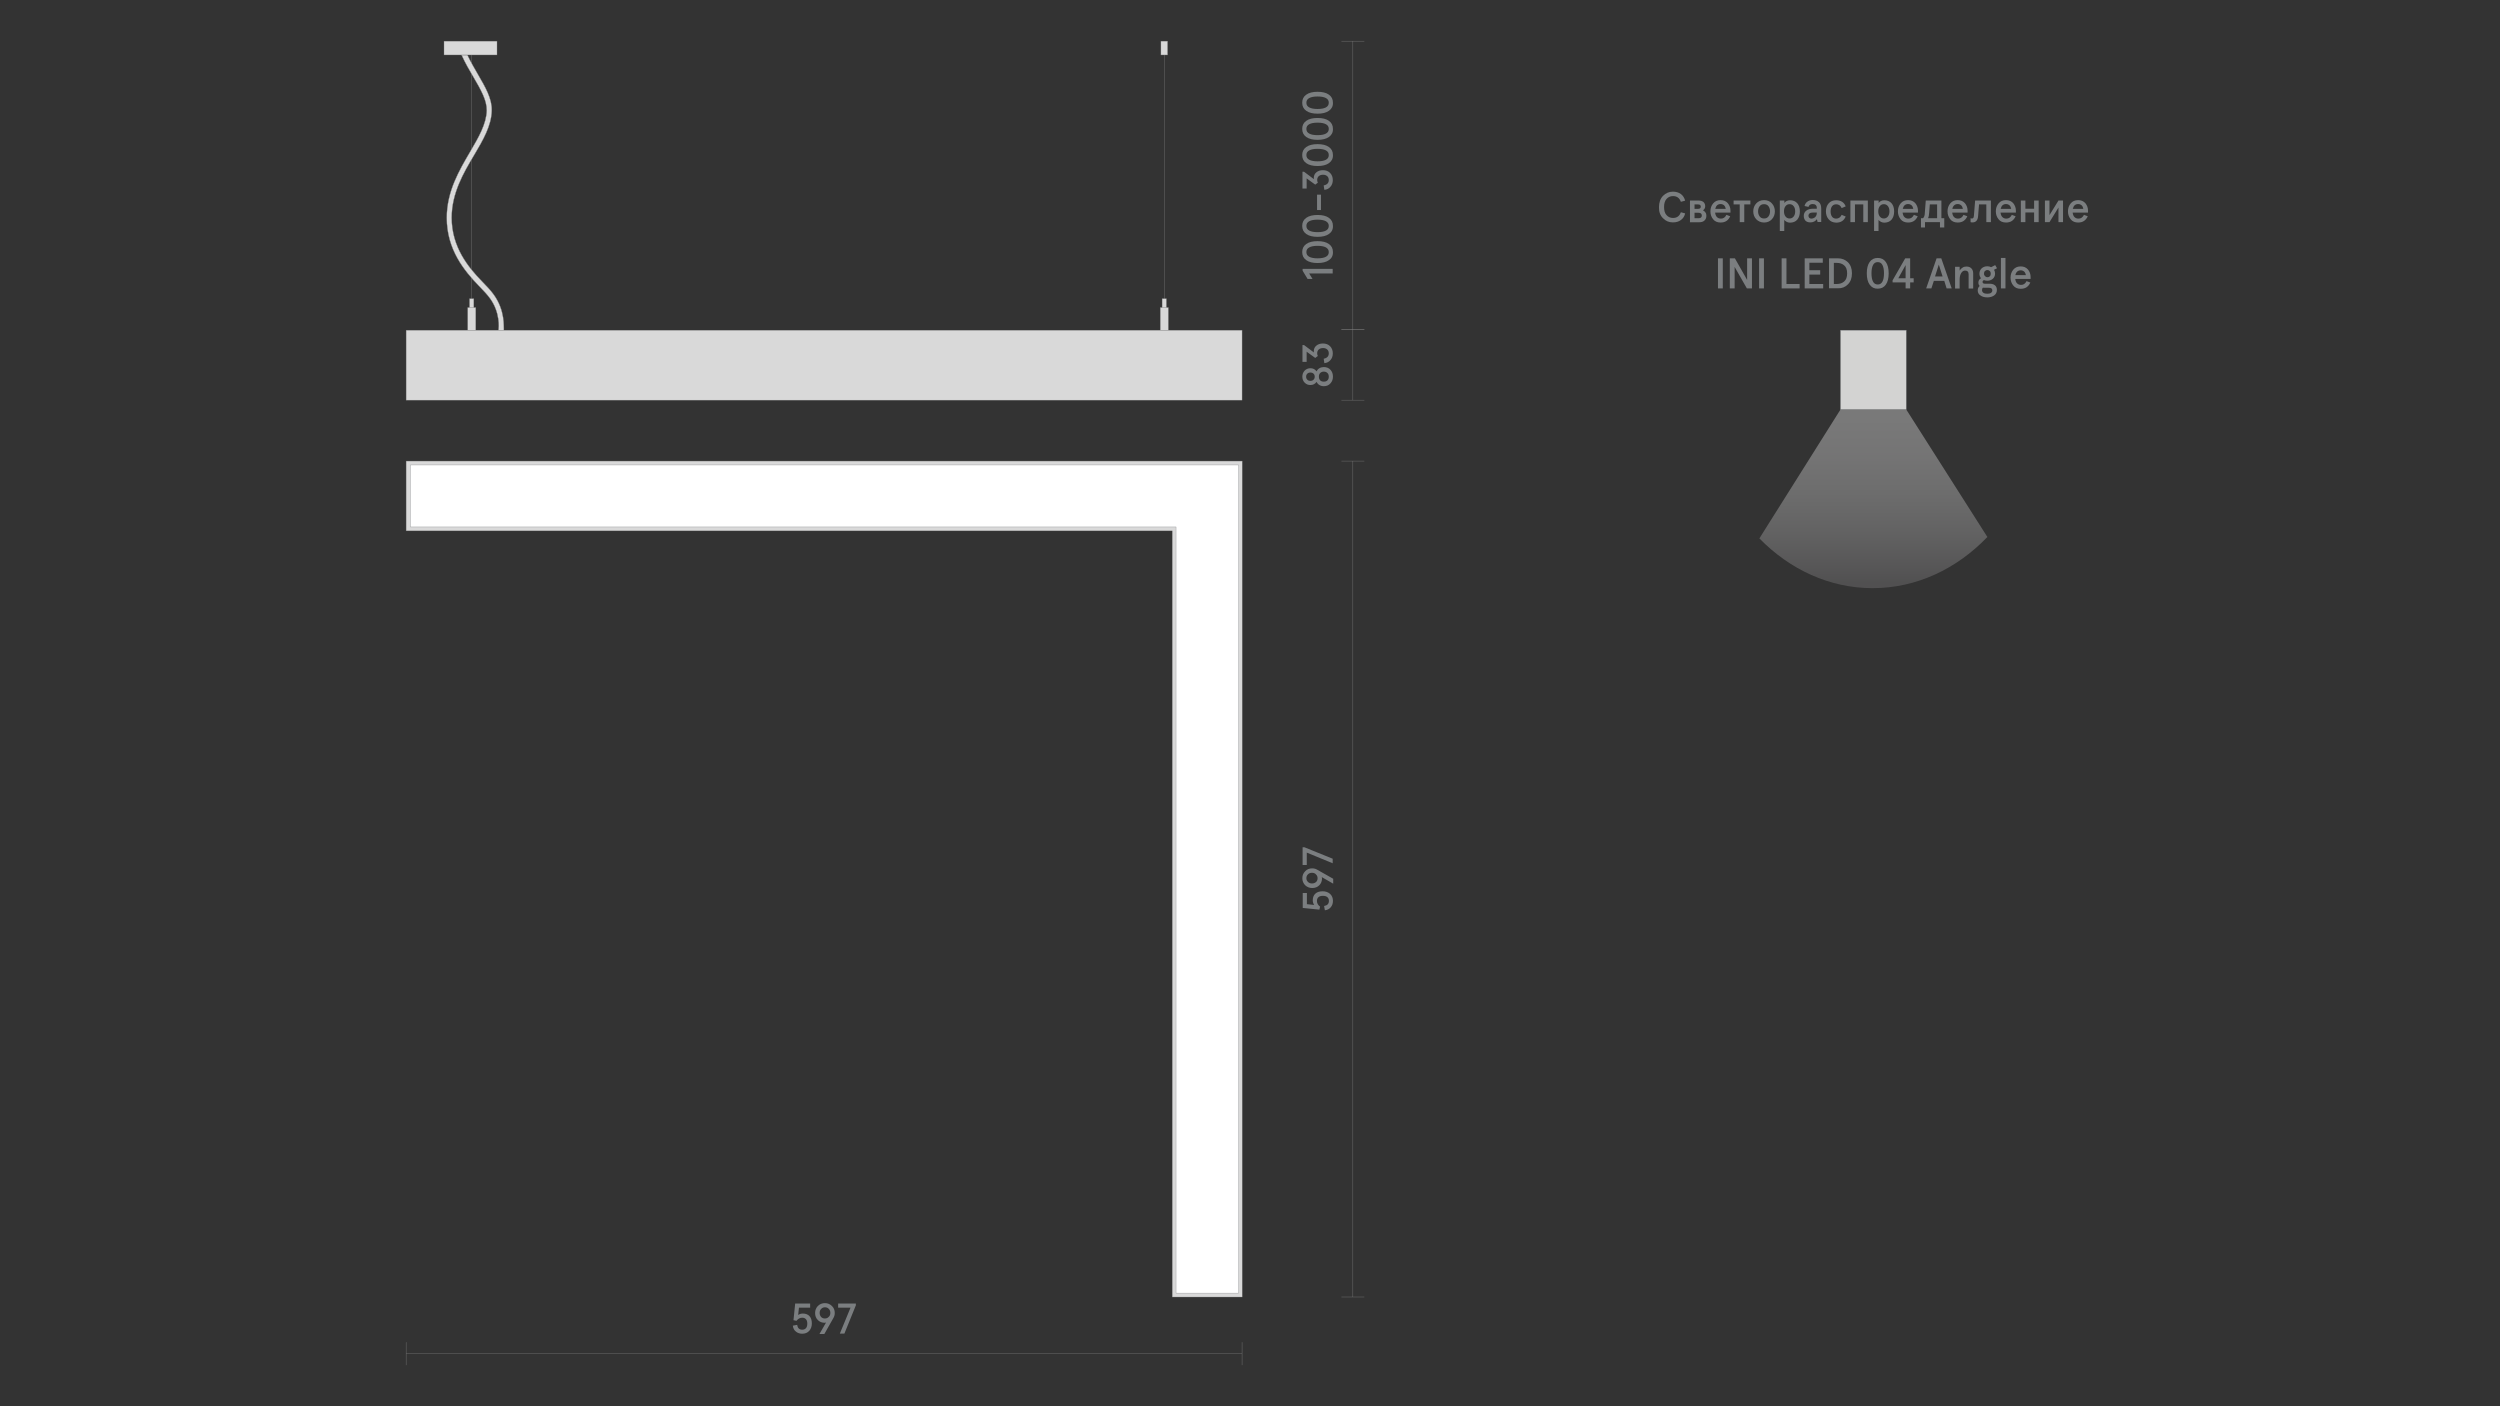 <?xml version="1.0" encoding="utf-8"?>
<!-- Generator: Adobe Illustrator 25.2.3, SVG Export Plug-In . SVG Version: 6.00 Build 0)  -->
<svg version="1.1" id="Слой_1" xmlns="http://www.w3.org/2000/svg" xmlns:xlink="http://www.w3.org/1999/xlink" x="0px" y="0px"
	 viewBox="0 0 1920 1080" style="enable-background:new 0 0 1920 1080;" xml:space="preserve">
<rect x="0" y="0" width="1920" height="1080" fill="#333333" stroke="none"/>
<style type="text/css">
	.st0{fill:none;}
	.st1{fill:#1A1A1A;}
	.st2{fill:none;stroke:#7B7E80;stroke-width:0.25;stroke-linejoin:bevel;stroke-miterlimit:10;}
	.st3{fill:#7B7E80;}
	.st4{fill:#D9D9D9;stroke:#868686;stroke-width:0.25;stroke-miterlimit:10;}
	.st5{fill:#BDBBBA;stroke:#928E8D;stroke-width:0.25;stroke-miterlimit:10;}
	.st6{fill:#878687;}
	.st7{fill:#FFFFFF;stroke:#808285;stroke-width:0.25;stroke-miterlimit:10;}
	.st8{fill:none;stroke:#868686;stroke-width:0.25;stroke-miterlimit:10;}
	.st9{fill:none;stroke:#7B7E80;stroke-width:0.25;stroke-miterlimit:10;}
	.st10{clip-path:url(#SVGID_2_);}
	.st11{opacity:0.35;clip-path:url(#SVGID_4_);fill:url(#SVGID_5_);}
	.st12{fill:#D3D3D2;stroke:#808285;stroke-width:0.25;stroke-miterlimit:10;}
	.st13{fill:none;stroke:#868686;stroke-width:0.25;stroke-miterlimit:10;stroke-dasharray:3;}
	.st14{fill:#868586;}
	.st15{opacity:0.35;clip-path:url(#SVGID_7_);fill:url(#SVGID_8_);}
	.st16{fill:#C6C6C5;}
	.st17{clip-path:url(#SVGID_10_);}
	.st18{opacity:0.35;clip-path:url(#SVGID_12_);fill:url(#SVGID_13_);}
	.st19{clip-path:url(#SVGID_15_);}
	.st20{opacity:0.35;clip-path:url(#SVGID_17_);fill:url(#SVGID_18_);}
	.st21{clip-path:url(#SVGID_20_);}
	.st22{opacity:0.35;clip-path:url(#SVGID_22_);fill:url(#SVGID_23_);}
	.st23{clip-path:url(#SVGID_25_);}
	.st24{opacity:0.35;clip-path:url(#SVGID_27_);fill:url(#SVGID_28_);}
	.st25{fill:none;stroke:#868686;stroke-width:0.25;stroke-miterlimit:10;stroke-dasharray:2.992,2.992;}
	.st26{fill:none;stroke:#868686;stroke-width:0.25;stroke-miterlimit:10;stroke-dasharray:3.021,3.021;}
	.st27{fill:none;stroke:#868686;stroke-width:0.25;stroke-miterlimit:10;stroke-dasharray:3.033,3.033;}
	.st28{fill:none;stroke:#868686;stroke-width:0.25;stroke-miterlimit:10;stroke-dasharray:3.032,3.032;}
	.st29{clip-path:url(#SVGID_30_);}
	.st30{opacity:0.35;clip-path:url(#SVGID_32_);fill:url(#SVGID_33_);}
</style>
<rect class="st0" width="1920" height="1080"/>
<g>
	<g>
		<path class="st3" d="M1274.1,159.1c0-3.6,1-6.5,3.1-8.7c2.1-2.1,4.6-3.2,7.6-3.2c2.4,0,4.4,0.6,6.1,1.8c1.6,1.2,2.7,2.9,3.3,5.1
			l-3.3,0.9c-1-2.9-3-4.4-6-4.4c-2,0-3.7,0.7-5,2.2c-1.3,1.5-1.9,3.5-1.9,6.2s0.6,4.8,1.9,6.2c1.3,1.5,3,2.2,5,2.2c3,0,5-1.5,6-4.4
			l3.3,0.9c-0.5,2.2-1.6,3.9-3.3,5.1c-1.6,1.2-3.6,1.8-6.1,1.8c-3,0-5.5-1-7.6-3.2C1275.1,165.6,1274,162.7,1274.1,159.1z"/>
		<path class="st3" d="M1297.9,170.6V154h6.4c1.7,0,3,0.4,3.9,1.1c0.9,0.8,1.4,1.9,1.4,3.3c0,1.3-0.6,2.4-1.7,3.1
			c0.8,0.4,1.4,1,1.9,1.7c0.5,0.7,0.7,1.5,0.7,2.5c0,1.6-0.5,2.8-1.5,3.7c-1,0.9-2.3,1.3-4.1,1.3H1297.9z M1301.4,160.4h2.7
			c1.4,0,2.1-0.6,2.1-1.7c0-1.1-0.7-1.7-2.1-1.7h-2.7V160.4z M1301.4,167.6h3c1.8,0,2.6-0.7,2.6-2.1c0-1.4-0.9-2.1-2.6-2.1h-3V167.6
			z"/>
		<path class="st3" d="M1329,161.8v1.5h-11.8c0.2,1.5,0.6,2.6,1.4,3.4c0.8,0.8,1.8,1.2,3,1.2c1,0,1.8-0.2,2.5-0.7
			c0.7-0.5,1.3-1.2,1.8-2.2l2.9,1.1c-0.7,1.6-1.7,2.8-2.9,3.6c-1.2,0.8-2.7,1.2-4.5,1.2c-2.4,0-4.4-0.8-5.7-2.5
			c-1.4-1.7-2.1-3.7-2.1-6.1c0-2.4,0.7-4.4,2.1-6.1c1.4-1.7,3.3-2.5,5.7-2.5c2.4,0,4.2,0.8,5.6,2.4
			C1328.3,157.7,1329,159.6,1329,161.8z M1317.3,160.4h8.1c-0.2-1.1-0.6-2-1.3-2.7c-0.7-0.6-1.6-1-2.7-1c-1,0-1.9,0.3-2.6,0.9
			S1317.6,159.2,1317.3,160.4z"/>
		<path class="st3" d="M1336.1,170.6V157h-4.7v-3h12.9v3h-4.7v13.6H1336.1z"/>
		<path class="st3" d="M1348.8,168.4c-1.5-1.6-2.3-3.7-2.3-6.1s0.8-4.5,2.3-6.1c1.5-1.6,3.5-2.5,6-2.5c2.5,0,4.5,0.8,6,2.5
			c1.5,1.6,2.3,3.7,2.3,6.1s-0.8,4.5-2.3,6.1c-1.5,1.6-3.5,2.5-6,2.5C1352.4,170.9,1350.4,170,1348.8,168.4z M1358.2,166.2
			c0.8-1.1,1.2-2.4,1.2-3.9c0-1.5-0.4-2.8-1.2-3.9c-0.8-1.1-1.9-1.6-3.4-1.6c-1.5,0-2.6,0.5-3.4,1.6c-0.8,1.1-1.2,2.4-1.2,3.9
			c0,1.5,0.4,2.8,1.2,3.9c0.8,1.1,1.9,1.6,3.4,1.6C1356.3,167.8,1357.4,167.3,1358.2,166.2z"/>
		<path class="st3" d="M1366.9,177.3V154h3.5v0.9v1c0.4-0.6,0.9-1.1,1.7-1.5c0.8-0.4,1.7-0.6,2.6-0.6c2.4,0,4.3,0.8,5.6,2.3
			c1.3,1.5,2,3.6,2,6.3s-0.7,4.7-2,6.3c-1.3,1.5-3.2,2.3-5.6,2.3c-0.9,0-1.7-0.2-2.5-0.6s-1.4-0.9-1.9-1.5v1v7.5H1366.9z
			 M1377.5,166.3c0.8-1,1.2-2.3,1.2-4c0-1.7-0.4-3-1.2-4c-0.8-1-1.8-1.5-3.1-1.5c-1.3,0-2.3,0.5-3.1,1.5c-0.8,1-1.2,2.3-1.2,4
			c0,1.7,0.4,3,1.2,4c0.8,1,1.8,1.5,3.1,1.5C1375.7,167.8,1376.7,167.3,1377.5,166.3z"/>
		<path class="st3" d="M1385.3,165.8c0-1.7,0.6-3,1.9-4c1.3-1,3-1.5,5.2-1.5h2.9v-0.7c0-1-0.3-1.7-0.9-2.2c-0.6-0.5-1.3-0.7-2.3-0.7
			c-1.6,0-2.7,0.7-3.2,2.2l-3-0.7c0.3-1.4,1-2.5,2.1-3.3c1.1-0.8,2.5-1.3,4.1-1.3c2.1,0,3.7,0.6,4.9,1.7c1.2,1.1,1.7,2.8,1.7,4.9
			v10.3h-2.8l-0.5-2.2c-1.2,1.7-2.9,2.5-5.1,2.5c-1.5,0-2.7-0.4-3.7-1.3C1385.8,168.6,1385.3,167.4,1385.3,165.8z M1395.3,163.6
			v-0.4h-2.8c-2.4,0-3.6,0.9-3.6,2.6c0,0.6,0.2,1.1,0.6,1.5c0.4,0.4,1,0.6,1.6,0.6c1.1,0,2-0.4,2.9-1.1
			C1394.9,165.9,1395.3,164.9,1395.3,163.6z"/>
		<path class="st3" d="M1404.4,168.4c-1.4-1.6-2.1-3.7-2.1-6.1s0.7-4.5,2.1-6.1c1.4-1.6,3.3-2.4,5.8-2.4c3.6,0,6.1,1.6,7.3,4.7
			l-3.1,1.3c-0.9-2-2.3-2.9-4.2-2.9c-1.4,0-2.4,0.5-3.2,1.5c-0.7,1-1.1,2.3-1.1,4c0,1.7,0.4,3,1.1,4c0.7,1,1.8,1.5,3.2,1.5
			c1.9,0,3.3-1,4.2-2.9l3.1,1.3c-1.3,3.1-3.7,4.7-7.3,4.7C1407.7,170.9,1405.8,170.1,1404.4,168.4z"/>
		<path class="st3" d="M1421.1,170.6V154h13.4v16.6h-3.5V157h-6.4v13.6H1421.1z"/>
		<path class="st3" d="M1439.3,177.3V154h3.5v0.9v1c0.4-0.6,0.9-1.1,1.7-1.5c0.8-0.4,1.7-0.6,2.6-0.6c2.4,0,4.3,0.8,5.6,2.3
			c1.3,1.5,2,3.6,2,6.3s-0.7,4.7-2,6.3c-1.3,1.5-3.2,2.3-5.6,2.3c-0.9,0-1.7-0.2-2.5-0.6s-1.4-0.9-1.9-1.5v1v7.5H1439.3z
			 M1449.9,166.3c0.8-1,1.2-2.3,1.2-4c0-1.7-0.4-3-1.2-4c-0.8-1-1.8-1.5-3.1-1.5c-1.3,0-2.3,0.5-3.1,1.5c-0.8,1-1.2,2.3-1.2,4
			c0,1.7,0.4,3,1.2,4c0.8,1,1.8,1.5,3.1,1.5C1448,167.8,1449.1,167.3,1449.9,166.3z"/>
		<path class="st3" d="M1473,161.8v1.5h-11.8c0.2,1.5,0.6,2.6,1.4,3.4c0.8,0.8,1.8,1.2,3,1.2c1,0,1.8-0.2,2.5-0.7
			c0.7-0.5,1.3-1.2,1.8-2.2l2.9,1.1c-0.7,1.6-1.7,2.8-2.9,3.6c-1.2,0.8-2.7,1.2-4.5,1.2c-2.4,0-4.4-0.8-5.7-2.5
			c-1.4-1.7-2.1-3.7-2.1-6.1c0-2.4,0.7-4.4,2.1-6.1c1.4-1.7,3.3-2.5,5.7-2.5c2.4,0,4.2,0.8,5.6,2.4
			C1472.3,157.7,1473,159.6,1473,161.8z M1461.3,160.4h8.1c-0.2-1.1-0.6-2-1.3-2.7c-0.7-0.6-1.6-1-2.7-1c-1,0-1.9,0.3-2.6,0.9
			S1461.6,159.2,1461.3,160.4z"/>
		<path class="st3" d="M1475.3,174.7v-7.1h1.6c0.5-0.5,0.8-1.1,1-1.7c0.2-0.7,0.4-1.6,0.4-2.8l0.7-9.1h12v13.6h2.2v7.1h-3.3v-4.1
			h-11.5v4.1H1475.3z M1480.7,167.6h7V157h-5.6l-0.5,6.4C1481.5,165.3,1481.2,166.7,1480.7,167.6z"/>
		<path class="st3" d="M1511.1,161.8v1.5h-11.8c0.2,1.5,0.6,2.6,1.4,3.4c0.8,0.8,1.8,1.2,3,1.2c1,0,1.8-0.2,2.5-0.7
			c0.7-0.5,1.3-1.2,1.8-2.2l2.9,1.1c-0.7,1.6-1.7,2.8-2.9,3.6c-1.2,0.8-2.7,1.2-4.5,1.2c-2.4,0-4.4-0.8-5.7-2.5
			c-1.4-1.7-2.1-3.7-2.1-6.1c0-2.4,0.7-4.4,2.1-6.1c1.4-1.7,3.3-2.5,5.7-2.5c2.4,0,4.2,0.8,5.6,2.4
			C1510.4,157.7,1511.1,159.6,1511.1,161.8z M1499.4,160.4h8.1c-0.2-1.1-0.6-2-1.3-2.7c-0.7-0.6-1.6-1-2.7-1c-1,0-1.9,0.3-2.6,0.9
			S1499.6,159.2,1499.4,160.4z"/>
		<path class="st3" d="M1513.4,170.6v-3c0.4,0.2,0.8,0.2,1.1,0.2c0.5,0,0.9-0.2,1.1-0.6c0.2-0.4,0.3-1,0.4-1.9l0.9-11.3h12.1v16.6
			h-3.5V157h-5.6l-0.7,8.7c-0.1,1.8-0.5,3-1.3,3.9c-0.7,0.8-1.7,1.2-3,1.2C1514.3,170.8,1513.8,170.8,1513.4,170.6z"/>
		<path class="st3" d="M1548.2,161.8v1.5h-11.8c0.2,1.5,0.6,2.6,1.4,3.4c0.8,0.8,1.8,1.2,3,1.2c1,0,1.8-0.2,2.5-0.7
			c0.7-0.5,1.3-1.2,1.8-2.2l2.9,1.1c-0.7,1.6-1.7,2.8-2.9,3.6c-1.2,0.8-2.7,1.2-4.5,1.2c-2.4,0-4.4-0.8-5.7-2.5
			c-1.4-1.7-2.1-3.7-2.1-6.1c0-2.4,0.7-4.4,2.1-6.1c1.4-1.7,3.3-2.5,5.7-2.5c2.4,0,4.2,0.8,5.6,2.4
			C1547.5,157.7,1548.2,159.6,1548.2,161.8z M1536.5,160.4h8.1c-0.2-1.1-0.6-2-1.3-2.7c-0.7-0.6-1.6-1-2.7-1c-1,0-1.9,0.3-2.6,0.9
			S1536.8,159.2,1536.5,160.4z"/>
		<path class="st3" d="M1552,170.6V154h3.5v6.3h6.7V154h3.5v16.6h-3.5v-7.4h-6.7v7.4H1552z"/>
		<path class="st3" d="M1570.5,170.6V154h3.5v11.2l6.9-11.2h3.5v16.6h-3.5v-11.2l-6.9,11.2H1570.5z"/>
		<path class="st3" d="M1603.6,161.8v1.5h-11.8c0.2,1.5,0.6,2.6,1.4,3.4c0.8,0.8,1.8,1.2,3,1.2c1,0,1.8-0.2,2.5-0.7
			c0.7-0.5,1.3-1.2,1.8-2.2l2.9,1.1c-0.7,1.6-1.7,2.8-2.9,3.6c-1.2,0.8-2.7,1.2-4.5,1.2c-2.4,0-4.4-0.8-5.7-2.5
			c-1.4-1.7-2.1-3.7-2.1-6.1c0-2.4,0.7-4.4,2.1-6.1c1.4-1.7,3.3-2.5,5.7-2.5c2.4,0,4.2,0.8,5.6,2.4
			C1602.9,157.7,1603.6,159.6,1603.6,161.8z M1591.9,160.4h8.1c-0.2-1.1-0.6-2-1.3-2.7c-0.7-0.6-1.6-1-2.7-1c-1,0-1.9,0.3-2.6,0.9
			S1592.2,159.2,1591.9,160.4z"/>
	</g>
</g>
<g>
	<g>
		<path class="st3" d="M1319.4,221.5v-23.1h3.7v23.1H1319.4z"/>
		<path class="st3" d="M1328.5,221.5v-23.1h3.9l9.4,16.6v-16.6h3.7v23.1h-3.9l-9.4-16.5v16.5H1328.5z"/>
		<path class="st3" d="M1351,221.5v-23.1h3.7v23.1H1351z"/>
		<path class="st3" d="M1368.3,221.5v-23.1h3.7v19.7h10.1v3.4H1368.3z"/>
		<path class="st3" d="M1386,221.5v-23.1h13.9v3.4h-10.3v5.7h8.3v3.4h-8.3v7.2h10.6v3.4H1386z"/>
		<path class="st3" d="M1404.7,221.5v-23.1h6.9c3,0,5.5,1,7.6,3c2.1,2.1,3.1,4.9,3.1,8.5c0,3.6-1,6.4-3.1,8.5
			c-2.1,2.1-4.6,3.1-7.6,3H1404.7z M1408.4,218.1h2.3c2.2,0,4.1-0.6,5.6-1.9c1.5-1.3,2.3-3.4,2.3-6.2c0-2.9-0.8-5-2.3-6.2
			c-1.5-1.3-3.3-1.9-5.6-1.9h-2.3V218.1z"/>
		<path class="st3" d="M1435.9,218.6c-1.5-2.1-2.2-5-2.2-8.7s0.7-6.6,2.2-8.7c1.5-2.1,3.5-3.1,6.2-3.1c2.7,0,4.7,1,6.2,3.1
			s2.2,5,2.2,8.7s-0.7,6.6-2.2,8.7s-3.5,3.1-6.2,3.1C1439.5,221.8,1437.4,220.7,1435.9,218.6z M1445.7,216.3
			c0.8-1.5,1.2-3.6,1.2-6.4s-0.4-4.9-1.2-6.4c-0.8-1.5-2-2.2-3.6-2.2s-2.8,0.7-3.6,2.2c-0.8,1.5-1.2,3.6-1.2,6.4s0.4,4.9,1.2,6.4
			c0.8,1.5,2,2.2,3.6,2.2S1444.9,217.8,1445.7,216.3z"/>
		<path class="st3" d="M1463.5,221.5v-4.6h-10v-1.6l9.7-16.9h3.8v15.3h2.7v3.2h-2.7v4.6H1463.5z M1457.9,213.7h5.6v-10.1
			L1457.9,213.7z"/>
		<path class="st3" d="M1479.3,221.5l8-23.1h3.6l8,23.1h-3.9l-1.8-5.8h-8l-1.9,5.8H1479.3z M1486.1,212.3h5.8l-2.9-9.1L1486.1,212.3
			z"/>
		<path class="st3" d="M1501.5,221.5v-16.6h3.5v2.9c0.6-1,1.4-1.8,2.3-2.3c0.9-0.6,1.9-0.8,3-0.8c1.6,0,2.8,0.5,3.7,1.4
			c0.9,0.9,1.4,2.2,1.4,3.8v11.7h-3.5v-10.8c0-2-0.9-3-2.7-3c-1.2,0-2.2,0.6-3,1.9s-1.2,3-1.2,5.1v6.8H1501.5z"/>
		<path class="st3" d="M1518.9,223c0-1.4,0.5-2.5,1.5-3.4c-0.7-0.6-1-1.5-1-2.6c0-1.5,0.7-2.6,2-3.3c-0.8-1-1.2-2.2-1.2-3.5
			c0-1.7,0.6-3,1.7-4.1c1.1-1,2.6-1.6,4.3-1.6c1.1,0,2.1,0.2,3,0.7l3.1-1.6l1.4,2.4l-2.3,1.2c0.5,0.8,0.8,1.8,0.8,2.9
			c0,1.7-0.6,3-1.7,4c-1.1,1-2.6,1.5-4.3,1.5c-1,0-1.8-0.2-2.6-0.5c-0.6,0.3-1,0.8-1,1.4c0,0.9,0.6,1.4,1.7,1.4h3.7
			c1.7,0,3.1,0.4,4.1,1.2c1,0.8,1.5,2,1.5,3.5c0,1.9-0.7,3.3-2.1,4.3c-1.4,1-3.2,1.5-5.2,1.5c-2.2,0-4-0.5-5.3-1.5
			C1519.6,226.1,1518.9,224.7,1518.9,223z M1530.1,223c0-1.4-0.9-2-2.8-2h-2.6c-0.8,0-1.4,0-1.8-0.1c-0.5,0.5-0.7,1.1-0.7,2
			c0,0.9,0.4,1.5,1.1,2c0.7,0.5,1.7,0.7,3,0.7c1.2,0,2.2-0.2,2.8-0.7C1529.8,224.4,1530.1,223.8,1530.1,223z M1528.9,210.2
			c0-0.8-0.2-1.5-0.7-2c-0.5-0.5-1.1-0.8-1.9-0.8s-1.4,0.3-1.9,0.8c-0.5,0.5-0.7,1.2-0.7,2c0,0.8,0.3,1.4,0.8,1.9
			c0.5,0.5,1.1,0.8,1.9,0.8c0.8,0,1.4-0.3,1.9-0.8C1528.7,211.7,1528.9,211,1528.9,210.2z"/>
		<path class="st3" d="M1536.7,221.5v-23.4h3.5v23.4H1536.7z"/>
		<path class="st3" d="M1559.5,212.7v1.5h-11.8c0.2,1.5,0.6,2.6,1.4,3.4c0.8,0.8,1.8,1.2,3,1.2c1,0,1.8-0.2,2.5-0.7
			c0.7-0.5,1.3-1.2,1.8-2.2l2.9,1.1c-0.7,1.6-1.7,2.8-2.9,3.6c-1.2,0.8-2.7,1.2-4.5,1.2c-2.4,0-4.4-0.8-5.7-2.5
			c-1.4-1.7-2.1-3.7-2.1-6.1c0-2.4,0.7-4.4,2.1-6.1c1.4-1.7,3.3-2.5,5.7-2.5c2.4,0,4.2,0.8,5.6,2.4
			C1558.8,208.6,1559.5,210.5,1559.5,212.7z M1547.8,211.3h8.1c-0.2-1.1-0.6-2-1.3-2.7c-0.7-0.6-1.6-1-2.7-1c-1,0-1.9,0.3-2.6,0.9
			S1548,210.1,1547.8,211.3z"/>
	</g>
</g>
<g>
	<defs>
		<path id="SVGID_29_" d="M1413.5,314.5l-62.3,99c23.3,23.8,53.7,38.2,87,38.2c33.8,0,64.7-14.9,88.1-39.3l-62.3-97.9H1413.5z"/>
	</defs>
	<clipPath id="SVGID_2_">
		<use xlink:href="#SVGID_29_"  style="overflow:visible;"/>
	</clipPath>
	<g class="st10">
		<defs>
			<rect id="SVGID_31_" x="1347.1" y="306.2" width="181.6" height="149.6"/>
		</defs>
		<clipPath id="SVGID_4_">
			<use xlink:href="#SVGID_31_"  style="overflow:visible;"/>
		</clipPath>
		
			<linearGradient id="SVGID_5_" gradientUnits="userSpaceOnUse" x1="3326.299" y1="272.443" x2="3326.299" y2="423.732" gradientTransform="matrix(1 6.930760e-06 0 1 -1884.564 24.503)">
			<stop  offset="0" style="stop-color:#FFFFFF"/>
			<stop  offset="0.17" style="stop-color:#FBFBFB"/>
			<stop  offset="0.355" style="stop-color:#EEEDEE"/>
			<stop  offset="0.547" style="stop-color:#D8D8D8"/>
			<stop  offset="0.745" style="stop-color:#BAB9BA"/>
			<stop  offset="0.945" style="stop-color:#949294"/>
			<stop  offset="1" style="stop-color:#888688"/>
		</linearGradient>
		<path class="st11" d="M1346.2,324.5v132.4l191,0l0-144.4c-0.4-1.4-118.2-26.9-118.2-26.9S1346.5,323.7,1346.2,324.5z"/>
	</g>
</g>
<rect x="1413.5" y="253.6" class="st12" width="50.5" height="60.9"/>
<g>
	<line class="st4" x1="362.2" y1="239.5" x2="362.2" y2="42.2"/>
	<g>
		<path class="st4" d="M379.3,226.4c-2.4-3.4-5.7-6.8-9.2-10.4c-10.4-10.7-23.2-26.2-23.2-48.8c0-18.9,9.1-34.4,17.2-48
			c6.9-11.6,13.3-22.6,13.6-34.3c0.2-9.2-4.9-17.9-10.7-27.9c-2.7-4.6-5.5-9.5-8-14.7h-4.5c2.8,6.2,6.1,11.8,9.2,17.1
			c5.5,9.4,10.2,17.5,10.1,25.4c-0.2,10.4-6.4,20.9-12.9,32c-8.3,14.2-17.8,30.2-17.8,50.5c0,24.5,13.6,40.8,24.5,52.1
			c3.4,3.5,6.6,6.8,8.8,9.9c7.9,10.9,6.6,22.8,6.5,23.4l-0.1,1h1h2.2l0.9,0l0.1-0.8C386.8,251.1,388,238.5,379.3,226.4z"/>
		<polygon class="st4" points="380.8,31.6 354.6,31.6 350.3,31.6 341.8,31.6 341,31.6 341,32 341,41.7 341,42.2 341.8,42.2 
			354.3,42.2 358.8,42.2 380.8,42.2 381.7,42.2 381.7,41.7 381.7,32 381.7,31.6 		"/>
	</g>
	<rect x="360.6" y="229.4" class="st4" width="3.3" height="7.1"/>
	<rect x="359.2" y="236.2" class="st4" width="6.2" height="17.4"/>
</g>
<g>
	<line class="st4" x1="894.2" y1="239.5" x2="894.2" y2="42.2"/>
	<g>
		<polygon class="st4" points="896.6,31.6 893.3,31.6 892.8,31.6 891.7,31.6 891.6,31.6 891.6,32 891.6,41.7 891.6,42.2 891.7,42.2 
			893.3,42.2 893.9,42.2 896.6,42.2 896.7,42.2 896.7,41.7 896.7,32 896.7,31.6 		"/>
	</g>
	<rect x="892.5" y="229.4" class="st4" width="3.3" height="7.1"/>
	<rect x="891.1" y="236.2" class="st4" width="6.2" height="17.4"/>
</g>
<rect x="311.9" y="253.6" class="st4" width="642" height="53.7"/>
<polygon class="st4" points="954,996.1 954,354.1 953.9,354.1 900.3,354.1 311.9,354.1 311.9,407.7 900.3,407.7 900.3,996.1 "/>
<line class="st4" x1="1039" y1="307.3" x2="1039" y2="253.1"/>
<g>
	<g>
		<path class="st3" d="M1016.7,296.6c-1.3,0-2.4-0.3-3.4-0.9c-1-0.6-1.7-1.4-2.2-2.4c-1.1,1.6-2.7,2.4-4.7,2.4
			c-1.8,0-3.2-0.6-4.4-1.8c-1.2-1.2-1.8-2.8-1.8-4.6c0-1.9,0.6-3.4,1.8-4.7c1.2-1.2,2.7-1.8,4.4-1.8c2,0,3.6,0.8,4.7,2.4
			c0.5-1,1.2-1.8,2.2-2.4c1-0.6,2.2-0.9,3.4-0.9c2.1,0,3.8,0.7,5.1,2.1c1.3,1.4,1.9,3.2,1.9,5.2c0,2.1-0.6,3.8-1.9,5.2
			C1020.5,295.9,1018.8,296.6,1016.7,296.6z M1008.8,287c-0.6-0.6-1.4-0.9-2.4-0.9s-1.8,0.3-2.4,0.9c-0.6,0.6-0.9,1.3-0.9,2.3
			c0,0.9,0.3,1.7,0.9,2.3c0.6,0.6,1.4,0.9,2.4,0.9s1.8-0.3,2.4-0.9s0.9-1.3,0.9-2.3C1009.7,288.3,1009.4,287.5,1008.8,287z
			 M1019.5,286.5c-0.7-0.7-1.6-1.1-2.8-1.1s-2.1,0.4-2.8,1.1c-0.7,0.7-1,1.6-1,2.8c0,1.1,0.3,2.1,1,2.8c0.7,0.7,1.6,1,2.8,1
			s2.1-0.3,2.8-1c0.7-0.7,1-1.6,1-2.8C1020.5,288.1,1020.2,287.2,1019.5,286.5z"/>
		<path class="st3" d="M1017.1,278.9l-0.5-3.4c2.6-0.5,3.9-1.9,3.9-4.1c0-1.3-0.4-2.3-1.2-3c-0.8-0.7-1.8-1.1-3.2-1.1
			c-1.4,0-2.5,0.4-3.3,1.1c-0.8,0.7-1.2,1.7-1.2,3c0,0.7,0.2,1.4,0.5,2l-2,1.5l-6.6-4.8v7.8h-3.2v-12.9h1.2l7.6,5.7
			c0-0.5-0.1-0.8-0.1-0.9c0-1.8,0.6-3.2,1.9-4.3s3-1.7,5.1-1.7c2.3,0,4.1,0.7,5.5,2.1c1.4,1.4,2.1,3.3,2.1,5.5c0,2-0.6,3.8-1.8,5.1
			C1020.7,277.9,1019.1,278.7,1017.1,278.9z"/>
	</g>
</g>
<line class="st8" x1="1047.8" y1="307.3" x2="1030.2" y2="307.3"/>
<line class="st8" x1="1047.8" y1="253.1" x2="1030.2" y2="253.1"/>
<line class="st4" x1="1039" y1="253.1" x2="1039" y2="31.6"/>
<g>
	<g>
		<path class="st3" d="M1023.5,210h-18.1l2.6,4.2h-3.8l-3.8-6.3v-1.4h23.1V210z"/>
		<path class="st3" d="M1020.6,199.8c-2.1,1.5-5,2.2-8.7,2.2s-6.6-0.7-8.7-2.2s-3.1-3.5-3.1-6.2c0-2.7,1-4.7,3.1-6.2
			c2.1-1.5,5-2.2,8.7-2.2s6.6,0.7,8.7,2.2c2.1,1.5,3.1,3.5,3.1,6.2C1023.8,196.3,1022.7,198.4,1020.6,199.8z M1018.3,190
			c-1.5-0.8-3.6-1.2-6.4-1.2s-4.9,0.4-6.4,1.2c-1.5,0.8-2.2,2-2.2,3.6s0.7,2.8,2.2,3.6c1.5,0.8,3.6,1.2,6.4,1.2s4.9-0.4,6.4-1.2
			c1.5-0.8,2.2-2,2.2-3.6S1019.8,190.9,1018.3,190z"/>
		<path class="st3" d="M1020.6,179.7c-2.1,1.5-5,2.2-8.7,2.2s-6.6-0.7-8.7-2.2s-3.1-3.5-3.1-6.2c0-2.7,1-4.7,3.1-6.2
			c2.1-1.5,5-2.2,8.7-2.2s6.6,0.7,8.7,2.2c2.1,1.5,3.1,3.5,3.1,6.2C1023.8,176.2,1022.7,178.3,1020.6,179.7z M1018.3,169.9
			c-1.5-0.8-3.6-1.2-6.4-1.2s-4.9,0.4-6.4,1.2c-1.5,0.8-2.2,2-2.2,3.6s0.7,2.8,2.2,3.6c1.5,0.8,3.6,1.2,6.4,1.2s4.9-0.4,6.4-1.2
			c1.5-0.8,2.2-2,2.2-3.6S1019.8,170.8,1018.3,169.9z"/>
		<path class="st3" d="M1014.5,161.3h-3v-11.8h3V161.3z"/>
		<path class="st3" d="M1017.1,145.8l-0.5-3.4c2.6-0.5,3.9-1.9,3.9-4.1c0-1.3-0.4-2.3-1.2-3c-0.8-0.7-1.8-1.1-3.2-1.1
			c-1.4,0-2.5,0.4-3.3,1.1c-0.8,0.7-1.2,1.7-1.2,3c0,0.7,0.2,1.4,0.5,2l-2,1.5l-6.6-4.8v7.8h-3.2v-12.9h1.2l7.6,5.7
			c0-0.5-0.1-0.8-0.1-0.9c0-1.8,0.6-3.2,1.9-4.3s3-1.7,5.1-1.7c2.3,0,4.1,0.7,5.5,2.1c1.4,1.4,2.1,3.3,2.1,5.5c0,2-0.6,3.8-1.8,5.1
			C1020.7,144.8,1019.1,145.6,1017.1,145.8z"/>
		<path class="st3" d="M1020.6,125.3c-2.1,1.5-5,2.2-8.7,2.2s-6.6-0.7-8.7-2.2s-3.1-3.5-3.1-6.2c0-2.7,1-4.7,3.1-6.2
			c2.1-1.5,5-2.2,8.7-2.2s6.6,0.7,8.7,2.2c2.1,1.5,3.1,3.5,3.1,6.2C1023.8,121.8,1022.7,123.8,1020.6,125.3z M1018.3,115.5
			c-1.5-0.8-3.6-1.2-6.4-1.2s-4.9,0.4-6.4,1.2c-1.5,0.8-2.2,2-2.2,3.6s0.7,2.8,2.2,3.6c1.5,0.8,3.6,1.2,6.4,1.2s4.9-0.4,6.4-1.2
			c1.5-0.8,2.2-2,2.2-3.6S1019.8,116.3,1018.3,115.5z"/>
		<path class="st3" d="M1020.6,105.2c-2.1,1.5-5,2.2-8.7,2.2s-6.6-0.7-8.7-2.2s-3.1-3.5-3.1-6.2c0-2.7,1-4.7,3.1-6.2
			c2.1-1.5,5-2.2,8.7-2.2s6.6,0.7,8.7,2.2c2.1,1.5,3.1,3.5,3.1,6.2C1023.8,101.7,1022.7,103.7,1020.6,105.2z M1018.3,95.4
			c-1.5-0.8-3.6-1.2-6.4-1.2s-4.9,0.4-6.4,1.2c-1.5,0.8-2.2,2-2.2,3.6s0.7,2.8,2.2,3.6c1.5,0.8,3.6,1.2,6.4,1.2s4.9-0.4,6.4-1.2
			c1.5-0.8,2.2-2,2.2-3.6S1019.8,96.2,1018.3,95.4z"/>
		<path class="st3" d="M1020.6,85.1c-2.1,1.5-5,2.2-8.7,2.2s-6.6-0.7-8.7-2.2s-3.1-3.5-3.1-6.2c0-2.7,1-4.7,3.1-6.2
			c2.1-1.5,5-2.2,8.7-2.2s6.6,0.7,8.7,2.2c2.1,1.5,3.1,3.5,3.1,6.2C1023.8,81.6,1022.7,83.6,1020.6,85.1z M1018.3,75.3
			c-1.5-0.8-3.6-1.2-6.4-1.2s-4.9,0.4-6.4,1.2c-1.5,0.8-2.2,2-2.2,3.6s0.7,2.8,2.2,3.6c1.5,0.8,3.6,1.2,6.4,1.2s4.9-0.4,6.4-1.2
			c1.5-0.8,2.2-2,2.2-3.6S1019.8,76.1,1018.3,75.3z"/>
	</g>
</g>
<line class="st8" x1="1047.8" y1="253.1" x2="1030.2" y2="253.1"/>
<line class="st8" x1="1047.8" y1="31.6" x2="1030.2" y2="31.6"/>
<line class="st4" x1="1039" y1="996.1" x2="1039" y2="354.1"/>
<g>
	<g>
		<path class="st3" d="M1017.5,699.1l-0.6-3.3c2.5-0.4,3.7-1.7,3.7-3.9c0-1.3-0.4-2.2-1.2-2.9c-0.8-0.7-2-1-3.4-1
			c-1.5,0-2.6,0.3-3.4,1c-0.8,0.7-1.2,1.7-1.2,2.9c0,1.7,0.8,3.2,2.4,4.4l-0.5,2.3l-12.8-1.3v-11.5h3.2v8.6l5.6,0.6
			c-0.7-1-1.1-2.2-1.1-3.6c0-2.2,0.7-3.9,2-5.1s3.2-1.8,5.6-1.8c2.3,0,4.2,0.7,5.7,2c1.5,1.4,2.2,3.2,2.2,5.4c0,2-0.6,3.6-1.7,4.9
			C1020.9,698.1,1019.4,698.9,1017.5,699.1z"/>
		<path class="st3" d="M1023.8,678.6l-8.7-5c0.1,0.3,0.2,0.7,0.2,1c0,2.1-0.7,3.9-2.1,5.3c-1.4,1.4-3.2,2.1-5.4,2.1
			c-2.1,0-3.9-0.7-5.4-2.1c-1.4-1.4-2.2-3.2-2.2-5.4c0-2.1,0.7-3.9,2.2-5.4c1.4-1.5,3.2-2.2,5.4-2.2c1.5,0,2.8,0.4,4.1,1.2l12,6.8
			V678.6z M1007.6,670.3c-1.3,0-2.3,0.4-3.1,1.2c-0.8,0.8-1.2,1.7-1.2,2.9s0.4,2.1,1.2,2.9c0.8,0.8,1.8,1.2,3.1,1.2
			c1.3,0,2.3-0.4,3.1-1.1c0.8-0.7,1.2-1.7,1.2-2.9c0-1.2-0.4-2.2-1.2-2.9C1010,670.7,1008.9,670.3,1007.6,670.3z"/>
		<path class="st3" d="M1023.5,663l-19.9-8.2v9.5h-3.2v-13.6h1.4l21.7,8.8V663z"/>
	</g>
</g>
<line class="st8" x1="1047.8" y1="996.1" x2="1030.2" y2="996.1"/>
<line class="st8" x1="1047.8" y1="354.1" x2="1030.2" y2="354.1"/>
<line class="st4" x1="311.9" y1="1039.6" x2="953.9" y2="1039.6"/>
<g>
	<g>
		<path class="st3" d="M608.9,1018.1l3.3-0.6c0.4,2.5,1.7,3.7,3.9,3.7c1.3,0,2.2-0.4,2.9-1.2c0.7-0.8,1-2,1-3.4c0-1.5-0.3-2.6-1-3.4
			c-0.7-0.8-1.6-1.2-2.9-1.2c-1.7,0-3.2,0.8-4.4,2.4l-2.3-0.5l1.3-12.8h11.5v3.2h-8.6l-0.6,5.6c1-0.7,2.2-1.1,3.6-1.1
			c2.2,0,3.9,0.7,5.1,2s1.8,3.2,1.8,5.6c0,2.3-0.7,4.2-2,5.7c-1.4,1.5-3.2,2.2-5.4,2.2c-2,0-3.6-0.6-4.9-1.7
			C609.9,1021.6,609.1,1020.1,608.9,1018.1z"/>
		<path class="st3" d="M629.4,1024.4l5-8.7c-0.3,0.1-0.7,0.2-1,0.2c-2.1,0-3.9-0.7-5.3-2.1s-2.1-3.2-2.1-5.4c0-2.1,0.7-3.9,2.1-5.4
			c1.4-1.4,3.2-2.2,5.4-2.2c2.1,0,3.9,0.7,5.4,2.2c1.5,1.4,2.2,3.2,2.2,5.4c0,1.5-0.4,2.8-1.2,4.1l-6.8,12H629.4z M637.7,1008.3
			c0-1.3-0.4-2.3-1.2-3.1c-0.8-0.8-1.7-1.2-2.9-1.2s-2.1,0.4-2.9,1.2c-0.8,0.8-1.2,1.8-1.2,3.1c0,1.3,0.4,2.3,1.1,3.1
			c0.7,0.8,1.7,1.2,2.9,1.2s2.2-0.4,2.9-1.2C637.3,1010.7,637.7,1009.6,637.7,1008.3z"/>
		<path class="st3" d="M645,1024.2l8.2-19.9h-9.5v-3.2h13.6v1.4l-8.8,21.7H645z"/>
	</g>
</g>
<line class="st8" x1="311.9" y1="1048.4" x2="311.9" y2="1030.8"/>
<line class="st8" x1="953.9" y1="1048.4" x2="953.9" y2="1030.8"/>
<polygon class="st7" points="951.2,993.1 951.2,357.1 903.2,357.1 903.2,357.1 315.2,357.1 315.2,404.7 903.2,404.7 903.2,993.1 "/>
</svg>
